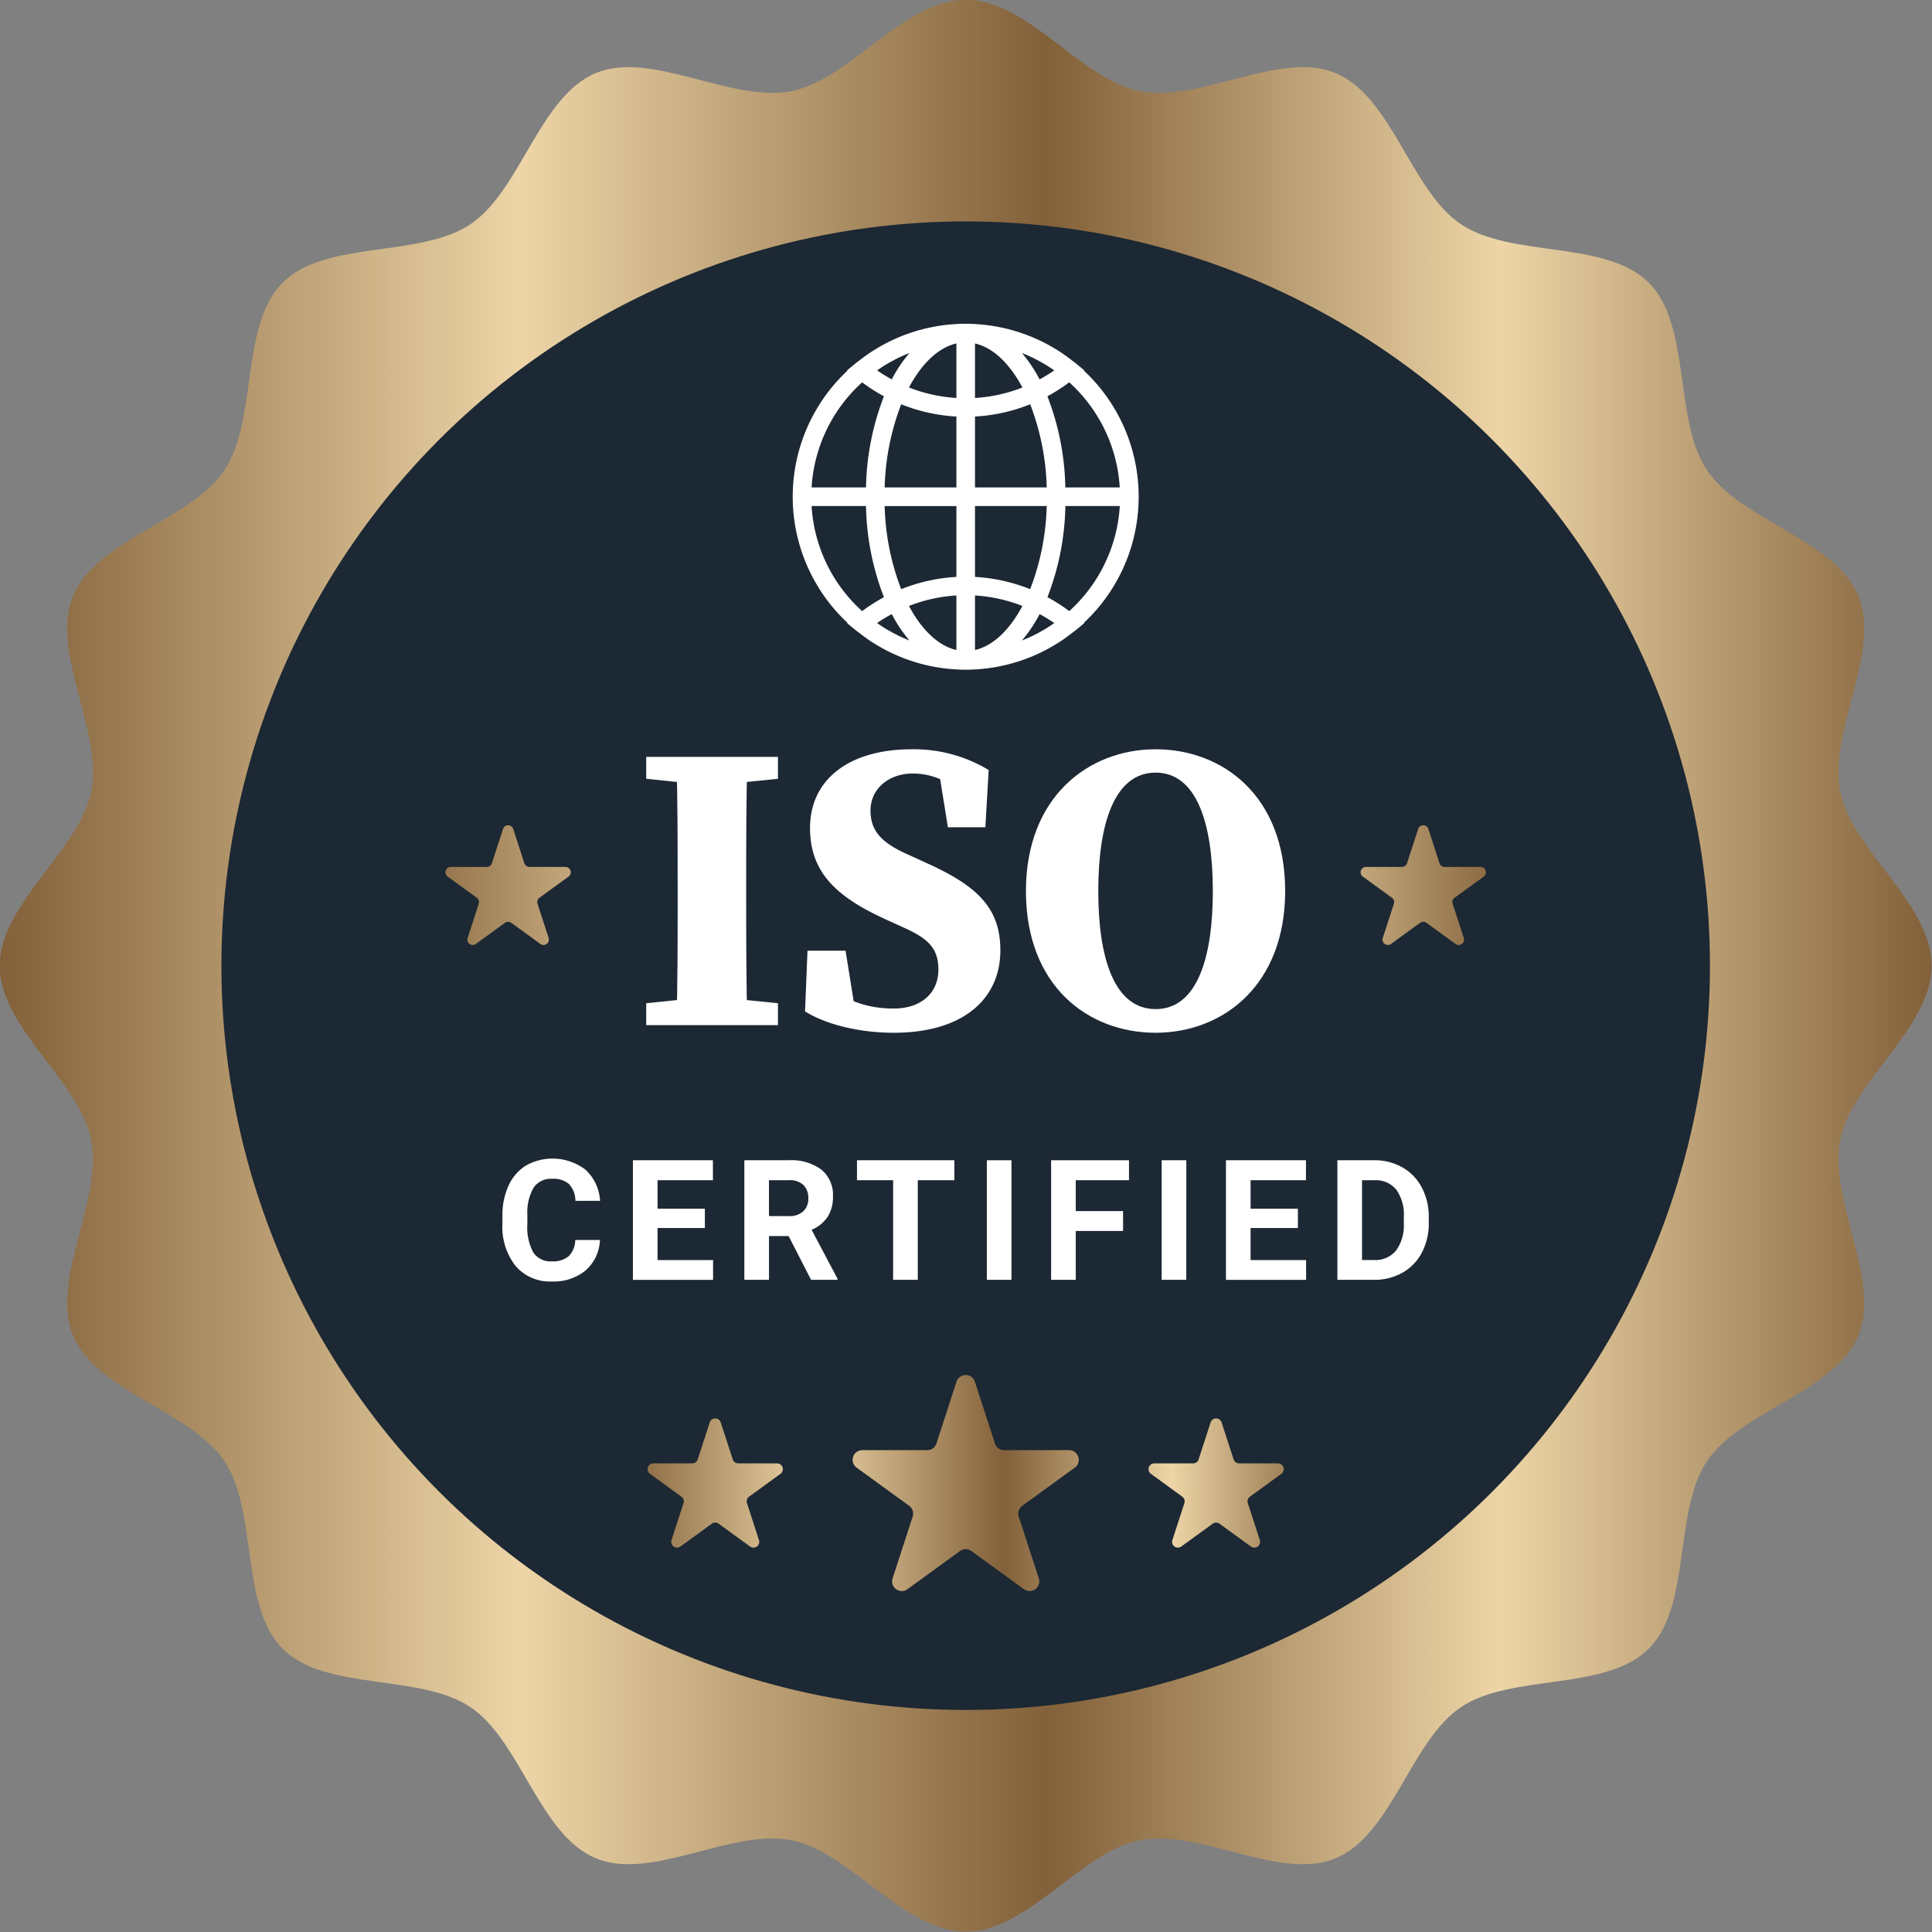 <?xml version="1.0" encoding="UTF-8"?>
<!DOCTYPE svg PUBLIC '-//W3C//DTD SVG 1.0//EN'
          'http://www.w3.org/TR/2001/REC-SVG-20010904/DTD/svg10.dtd'>
<svg data-name="Layer 1" height="311.5" preserveAspectRatio="xMidYMid meet" version="1.0" viewBox="94.3 94.3 311.5 311.5" width="311.5" xmlns="http://www.w3.org/2000/svg" xmlns:xlink="http://www.w3.org/1999/xlink" zoomAndPan="magnify"
><rect x="94.3" y="94.3" width="311.5" height="311.5" fill="#808080" stroke="none"/><defs
  ><linearGradient gradientUnits="userSpaceOnUse" id="a" x1="94.255" x2="405.745" xlink:actuate="onLoad" xlink:show="other" xlink:type="simple" y1="250" y2="250"
    ><stop offset="0" stop-color="#826039"
      /><stop offset=".27" stop-color="#edd5a7"
      /><stop offset=".542" stop-color="#826039"
      /><stop offset=".777" stop-color="#edd5a7"
      /><stop offset="1" stop-color="#826039"
    /></linearGradient
    ><linearGradient id="b" x1="156.663" x2="337.997" xlink:actuate="onLoad" xlink:href="#a" xlink:show="other" xlink:type="simple" y1="237.093" y2="236.426"
    /><linearGradient id="c" x1="156.665" x2="337.999" xlink:actuate="onLoad" xlink:href="#a" xlink:show="other" xlink:type="simple" y1="237.635" y2="236.969"
    /><linearGradient id="d" x1="194.334" x2="308.667" xlink:actuate="onLoad" xlink:href="#a" xlink:show="other" xlink:type="simple" y1="333.269" y2="333.602"
    /><linearGradient id="e" x1="194.333" x2="308.667" xlink:actuate="onLoad" xlink:href="#a" xlink:show="other" xlink:type="simple" y1="333.38" y2="333.714"
    /><linearGradient id="f" x1="194.334" x2="308.667" xlink:actuate="onLoad" xlink:href="#a" xlink:show="other" xlink:type="simple" y1="333.145" y2="333.478"
  /></defs
  ><path d="M405.745,250c0,10-12.866,18.606-14.735,28.057-1.927,9.739,6.631,22.6,2.915,31.56-3.78,9.117-18.963,12.143-24.388,20.246-5.466,8.165-2.486,23.343-9.409,30.266s-22.1,3.942-30.266,9.409c-8.1,5.424-11.129,20.607-20.245,24.388-8.96,3.715-21.821-4.843-31.56-2.916C268.606,392.879,260,405.745,250,405.745s-18.606-12.866-28.057-14.735c-9.739-1.927-22.6,6.631-31.56,2.915-9.117-3.78-12.143-18.963-20.246-24.388-8.165-5.466-23.343-2.486-30.266-9.409s-3.942-22.1-9.409-30.266c-5.424-8.1-20.607-11.129-24.388-20.245-3.715-8.96,4.843-21.821,2.916-31.56C107.121,268.606,94.255,260,94.255,250s12.866-18.606,14.735-28.057c1.927-9.739-6.631-22.6-2.915-31.56,3.78-9.117,18.963-12.143,24.388-20.246,5.466-8.165,2.486-23.343,9.409-30.266s22.1-3.942,30.266-9.409c8.1-5.424,11.129-20.607,20.245-24.388,8.96-3.715,21.821,4.843,31.56,2.916C231.394,107.121,240,94.255,250,94.255s18.606,12.866,28.057,14.735c9.739,1.927,22.6-6.631,31.56-2.915,9.117,3.78,12.143,18.963,20.246,24.388,8.165,5.466,23.343,2.486,30.266,9.409s3.942,22.1,9.409,30.266c5.424,8.1,20.607,11.129,24.388,20.245,3.715,8.96-4.843,21.821-2.916,31.56C392.879,231.394,405.745,240,405.745,250Z" fill="url(#a)"
  /><g id="change1_1"
  ><circle cx="250" cy="250" fill="#1c2833" r="120"
  /></g
  ><g id="change2_1"
  ><path d="M277.889,174.389a27.806,27.806,0,0,0-8.823-20.326l.061-.051-1.405-1.158c-.156-.128-.325-.239-.484-.364q-.5-.392-1.01-.761c-.212-.152-.421-.307-.637-.453-.5-.338-1.013-.654-1.534-.959-.173-.1-.345-.2-.52-.3q-.867-.483-1.77-.905l-.311-.14a27.6,27.6,0,0,0-6.563-2.033c-.061-.011-.122-.023-.184-.033q-1.082-.186-2.189-.287c-.1-.009-.194-.014-.291-.022-.736-.058-1.478-.1-2.229-.1s-1.493.039-2.229.1c-.1.008-.194.013-.291.022q-1.108.1-2.189.287c-.062.01-.123.022-.184.033a27.6,27.6,0,0,0-6.563,2.033l-.311.14q-.9.423-1.77.905c-.175.1-.347.2-.52.3-.521.305-1.035.621-1.534.959-.216.146-.425.3-.637.453q-.514.369-1.01.761c-.159.125-.328.236-.484.364l-1.405,1.158.061.051a27.825,27.825,0,0,0,0,40.652l-.061.05,1.405,1.158c.156.129.325.239.484.365q.5.392,1.01.76c.212.152.421.308.637.453.5.338,1.014.654,1.535.96.173.1.344.2.518.3q.867.483,1.771.905c.1.048.207.094.311.141a27.649,27.649,0,0,0,6.564,2.033l.182.032q1.082.186,2.19.287c.1.009.194.014.291.022.736.059,1.478.1,2.229.1s1.493-.038,2.229-.1c.1-.008.194-.013.291-.022q1.108-.1,2.19-.287l.182-.032a27.649,27.649,0,0,0,6.564-2.033c.1-.047.208-.093.311-.141q.9-.423,1.771-.905c.174-.1.345-.2.518-.3.521-.306,1.036-.622,1.535-.96.216-.145.425-.3.637-.453q.515-.369,1.01-.76c.159-.126.328-.236.484-.365l1.405-1.158-.061-.05A27.81,27.81,0,0,0,277.889,174.389ZM236,153.82c.373-.253.749-.5,1.134-.731.169-.1.344-.2.517-.3.353-.2.71-.4,1.072-.58.12-.062.239-.126.36-.185q.755-.368,1.531-.684l.223-.088.085-.031a22.948,22.948,0,0,0-2.841,4.243,24.824,24.824,0,0,1-2.363-1.444C235.816,153.955,235.909,153.886,236,153.82Zm-2.7,2.125a27.652,27.652,0,0,0,3.519,2.247,42.781,42.781,0,0,0-2.893,14.7h-8.772A24.835,24.835,0,0,1,233.307,155.945Zm0,36.887a24.833,24.833,0,0,1-8.146-16.943h8.772a42.78,42.78,0,0,0,2.893,14.7A27.763,27.763,0,0,0,233.307,192.832Zm7.534,4.691c-.074-.029-.149-.057-.223-.088-.518-.21-1.028-.439-1.531-.683-.121-.06-.24-.124-.36-.185-.362-.184-.719-.379-1.072-.581-.173-.1-.348-.195-.517-.3-.385-.232-.761-.478-1.134-.731-.095-.065-.188-.135-.282-.2a24.63,24.63,0,0,1,2.363-1.445,22.915,22.915,0,0,0,2.841,4.243C240.9,197.543,240.869,197.535,240.841,197.523ZM248.5,199.1c-2.935-.67-5.607-3.271-7.645-7.1a24.951,24.951,0,0,1,7.645-1.691Zm0-11.782a27.93,27.93,0,0,0-8.9,1.976,40.005,40.005,0,0,1-2.664-13.4H248.5Zm0-14.429H236.938a40.011,40.011,0,0,1,2.664-13.406,27.93,27.93,0,0,0,8.9,1.976Zm0-14.423a24.951,24.951,0,0,1-7.645-1.691c2.038-3.827,4.71-6.427,7.645-7.1Zm18.193-2.521a24.835,24.835,0,0,1,8.146,16.944h-8.772a42.781,42.781,0,0,0-2.893-14.7A27.652,27.652,0,0,0,266.693,155.945Zm-7.534-4.691.223.088q.777.315,1.531.684c.121.059.24.123.36.185.362.184.719.379,1.072.58.173.1.348.195.517.3.385.232.761.478,1.134.731.1.066.188.135.282.2a24.824,24.824,0,0,1-2.363,1.444,22.948,22.948,0,0,0-2.841-4.243Zm-7.659-1.577c2.935.671,5.607,3.271,7.645,7.1a24.951,24.951,0,0,1-7.645,1.691Zm0,11.782a27.93,27.93,0,0,0,8.9-1.976,40.011,40.011,0,0,1,2.664,13.406H251.5Zm0,14.43h11.562a40.005,40.005,0,0,1-2.664,13.405,27.93,27.93,0,0,0-8.9-1.976Zm0,23.211v-8.789A24.951,24.951,0,0,1,259.145,192C257.107,195.829,254.435,198.43,251.5,199.1Zm12.5-4.143c-.373.253-.749.5-1.134.731-.169.1-.344.2-.517.3-.353.2-.71.4-1.072.581-.12.061-.239.125-.36.185-.5.244-1.013.473-1.531.683-.074.031-.149.059-.223.088-.028.012-.057.02-.085.031a22.915,22.915,0,0,0,2.841-4.243,24.63,24.63,0,0,1,2.363,1.445C264.184,194.822,264.091,194.892,264,194.957Zm2.7-2.125a27.763,27.763,0,0,0-3.519-2.247,42.78,42.78,0,0,0,2.893-14.7h8.772A24.833,24.833,0,0,1,266.693,192.832Z" fill="#fff"
  /></g
  ><g id="change2_2"
  ><path d="M191.025,294.228a6.821,6.821,0,0,1-2.3,4.9,8.069,8.069,0,0,1-5.462,1.788,7.254,7.254,0,0,1-5.833-2.5,10.234,10.234,0,0,1-2.126-6.853v-1.178a11.557,11.557,0,0,1,.98-4.9,7.34,7.34,0,0,1,2.8-3.251,8.749,8.749,0,0,1,9.607.655,7.336,7.336,0,0,1,2.357,5.019h-3.973a4.026,4.026,0,0,0-1.039-2.708,3.853,3.853,0,0,0-2.722-.841,3.371,3.371,0,0,0-2.972,1.424,7.975,7.975,0,0,0-1.013,4.416v1.456a8.531,8.531,0,0,0,.947,4.569,3.312,3.312,0,0,0,2.986,1.443,3.917,3.917,0,0,0,2.747-.841,3.8,3.8,0,0,0,1.04-2.6Z" fill="#fff"
  /></g
  ><g id="change2_3"
  ><path d="M207.946,292.3h-7.628v5.164h8.952v3.191H196.346V281.37h12.9v3.218h-8.926v4.595h7.628Z" fill="#fff"
  /></g
  ><g id="change2_4"
  ><path d="M221.45,293.592h-3.165v7.058h-3.973V281.37h7.164a8.1,8.1,0,0,1,5.27,1.523,5.256,5.256,0,0,1,1.854,4.3,5.933,5.933,0,0,1-.854,3.29,5.823,5.823,0,0,1-2.589,2.1l4.172,7.879v.185h-4.265Zm-3.165-3.217h3.2a3.282,3.282,0,0,0,2.318-.762,2.72,2.72,0,0,0,.82-2.1,2.911,2.911,0,0,0-.774-2.146,3.224,3.224,0,0,0-2.377-.781h-3.191Z" fill="#fff"
  /></g
  ><g id="change2_5"
  ><path d="M248.182,284.588h-5.906V300.65H238.3V284.588h-5.826V281.37h15.7Z" fill="#fff"
  /></g
  ><g id="change2_6"
  ><path d="M257.383,300.65H253.41V281.37h3.973Z" fill="#fff"
  /></g
  ><g id="change2_7"
  ><path d="M275.375,292.771h-7.627v7.879h-3.973V281.37h12.554v3.218h-8.581v4.979h7.627Z" fill="#fff"
  /></g
  ><g id="change2_8"
  ><path d="M285.569,300.65H281.6V281.37h3.972Z" fill="#fff"
  /></g
  ><g id="change2_9"
  ><path d="M303.562,292.3h-7.627v5.164h8.951v3.191H291.962V281.37h12.9v3.218h-8.925v4.595h7.627Z" fill="#fff"
  /></g
  ><g id="change2_10"
  ><path d="M309.928,300.65V281.37h5.933a9,9,0,0,1,4.548,1.146,7.977,7.977,0,0,1,3.132,3.257,10.042,10.042,0,0,1,1.126,4.8v.887a10.078,10.078,0,0,1-1.106,4.781,7.916,7.916,0,0,1-3.119,3.244,9.067,9.067,0,0,1-4.542,1.165Zm3.973-16.062v12.871h1.92a4.314,4.314,0,0,0,3.562-1.522,6.887,6.887,0,0,0,1.258-4.357v-1.02a6.994,6.994,0,0,0-1.218-4.456,4.3,4.3,0,0,0-3.562-1.516Z" fill="#fff"
  /></g
  ><g id="change2_11"
  ><path d="M198.49,219.866V216.33h21.239v3.536l-9.748.988h-1.934Zm11.491,35.2,9.748.988v3.536H198.49v-3.536l9.557-.988Zm-6.423-18.324c0-6.781,0-13.629-.2-20.411h11.452c-.2,6.65-.2,13.5-.2,20.411v2.39c0,6.829,0,13.676.2,20.458H203.36c.2-6.65.2-13.5.2-20.411Z" fill="#fff"
  /></g
  ><g id="change2_12"
  ><path d="M245.6,250.63c0-3.473-1.713-5.049-5.683-6.813l-2.787-1.273c-7.761-3.536-12.228-7.45-12.228-14.736,0-7.9,6.387-12.7,16.364-12.7a23.255,23.255,0,0,1,12.442,3.347l-.537,9.224h-6.041l-1.6-9.941,5.3,1.887v3.292c-3.511-2.542-5.994-3.9-9.388-3.9-3.759,0-6.789,2.378-6.789,5.986,0,3.483,2.082,5.3,5.987,7.05l3.09,1.415c8.406,3.785,11.859,7.414,11.859,14.078,0,7.77-5.948,13.27-17.2,13.27-4.939,0-10.505-1.105-14.294-3.442l.4-9.788h6.136l1.712,10.662-5.088-1.606v-3.16c4.178,2.25,6.891,3.425,11.131,3.425C243.062,256.9,245.6,254.2,245.6,250.63Z" fill="#fff"
  /></g
  ><g id="change2_13"
  ><path d="M301.51,237.96c0,15.179-10.019,22.854-20.889,22.854s-20.908-7.51-20.908-22.854c0-15.18,10.1-22.855,20.908-22.855S301.51,222.615,301.51,237.96ZM280.621,257c6.623,0,9.226-8.119,9.226-19.04,0-10.874-2.6-19.088-9.226-19.088s-9.244,8.214-9.244,19.088C271.377,248.881,274,257,280.621,257Z" fill="#fff"
  /></g
  ><path d="M177.049,227.957l1.793,5.517a.863.863,0,0,0,.821.6h5.8a.864.864,0,0,1,.508,1.563l-4.693,3.409a.866.866,0,0,0-.314.967l1.793,5.516a.865.865,0,0,1-1.33.967l-4.693-3.41a.865.865,0,0,0-1.016,0l-4.693,3.41a.864.864,0,0,1-1.329-.967l1.792-5.516a.865.865,0,0,0-.314-.967l-4.693-3.409a.864.864,0,0,1,.508-1.563h5.8a.865.865,0,0,0,.822-.6l1.792-5.517A.864.864,0,0,1,177.049,227.957Z" fill="url(#b)"
  /><path d="M324.6,227.957l1.792,5.517a.865.865,0,0,0,.822.6h5.8a.864.864,0,0,1,.508,1.563l-4.693,3.409a.865.865,0,0,0-.314.967l1.792,5.516a.864.864,0,0,1-1.329.967l-4.693-3.41a.865.865,0,0,0-1.016,0l-4.693,3.41a.865.865,0,0,1-1.33-.967l1.793-5.516a.866.866,0,0,0-.314-.967l-4.693-3.409a.864.864,0,0,1,.508-1.563h5.8a.863.863,0,0,0,.821-.6l1.793-5.517A.864.864,0,0,1,324.6,227.957Z" fill="url(#c)"
  /><path d="M251.483,317.078l3.235,9.955a1.559,1.559,0,0,0,1.483,1.078h10.468a1.559,1.559,0,0,1,.917,2.821l-8.469,6.153a1.558,1.558,0,0,0-.567,1.743l3.235,9.956a1.559,1.559,0,0,1-2.4,1.743l-8.468-6.153a1.561,1.561,0,0,0-1.834,0l-8.468,6.153a1.559,1.559,0,0,1-2.4-1.743l3.235-9.956a1.558,1.558,0,0,0-.567-1.743l-8.469-6.153a1.559,1.559,0,0,1,.917-2.821H243.8a1.559,1.559,0,0,0,1.483-1.078l3.235-9.955A1.559,1.559,0,0,1,251.483,317.078Z" fill="url(#d)"
  /><path d="M210.507,323.644l1.934,5.955a.933.933,0,0,0,.887.644h6.261a.933.933,0,0,1,.548,1.687l-5.065,3.68a.933.933,0,0,0-.339,1.043l1.935,5.954a.933.933,0,0,1-1.435,1.043l-5.065-3.68a.932.932,0,0,0-1.1,0l-5.065,3.68a.933.933,0,0,1-1.435-1.043l1.935-5.954a.933.933,0,0,0-.339-1.043l-5.065-3.68a.933.933,0,0,1,.548-1.687h6.261a.933.933,0,0,0,.887-.644l1.935-5.955A.933.933,0,0,1,210.507,323.644Z" fill="url(#e)"
  /><path d="M291.267,323.644,293.2,329.6a.933.933,0,0,0,.887.644h6.261a.933.933,0,0,1,.548,1.687l-5.065,3.68a.933.933,0,0,0-.339,1.043l1.935,5.954a.933.933,0,0,1-1.435,1.043l-5.065-3.68a.932.932,0,0,0-1.1,0l-5.065,3.68a.933.933,0,0,1-1.435-1.043l1.935-5.954a.933.933,0,0,0-.339-1.043l-5.065-3.68a.933.933,0,0,1,.548-1.687h6.261a.933.933,0,0,0,.887-.644l1.934-5.955A.933.933,0,0,1,291.267,323.644Z" fill="url(#f)"
/></svg
>
